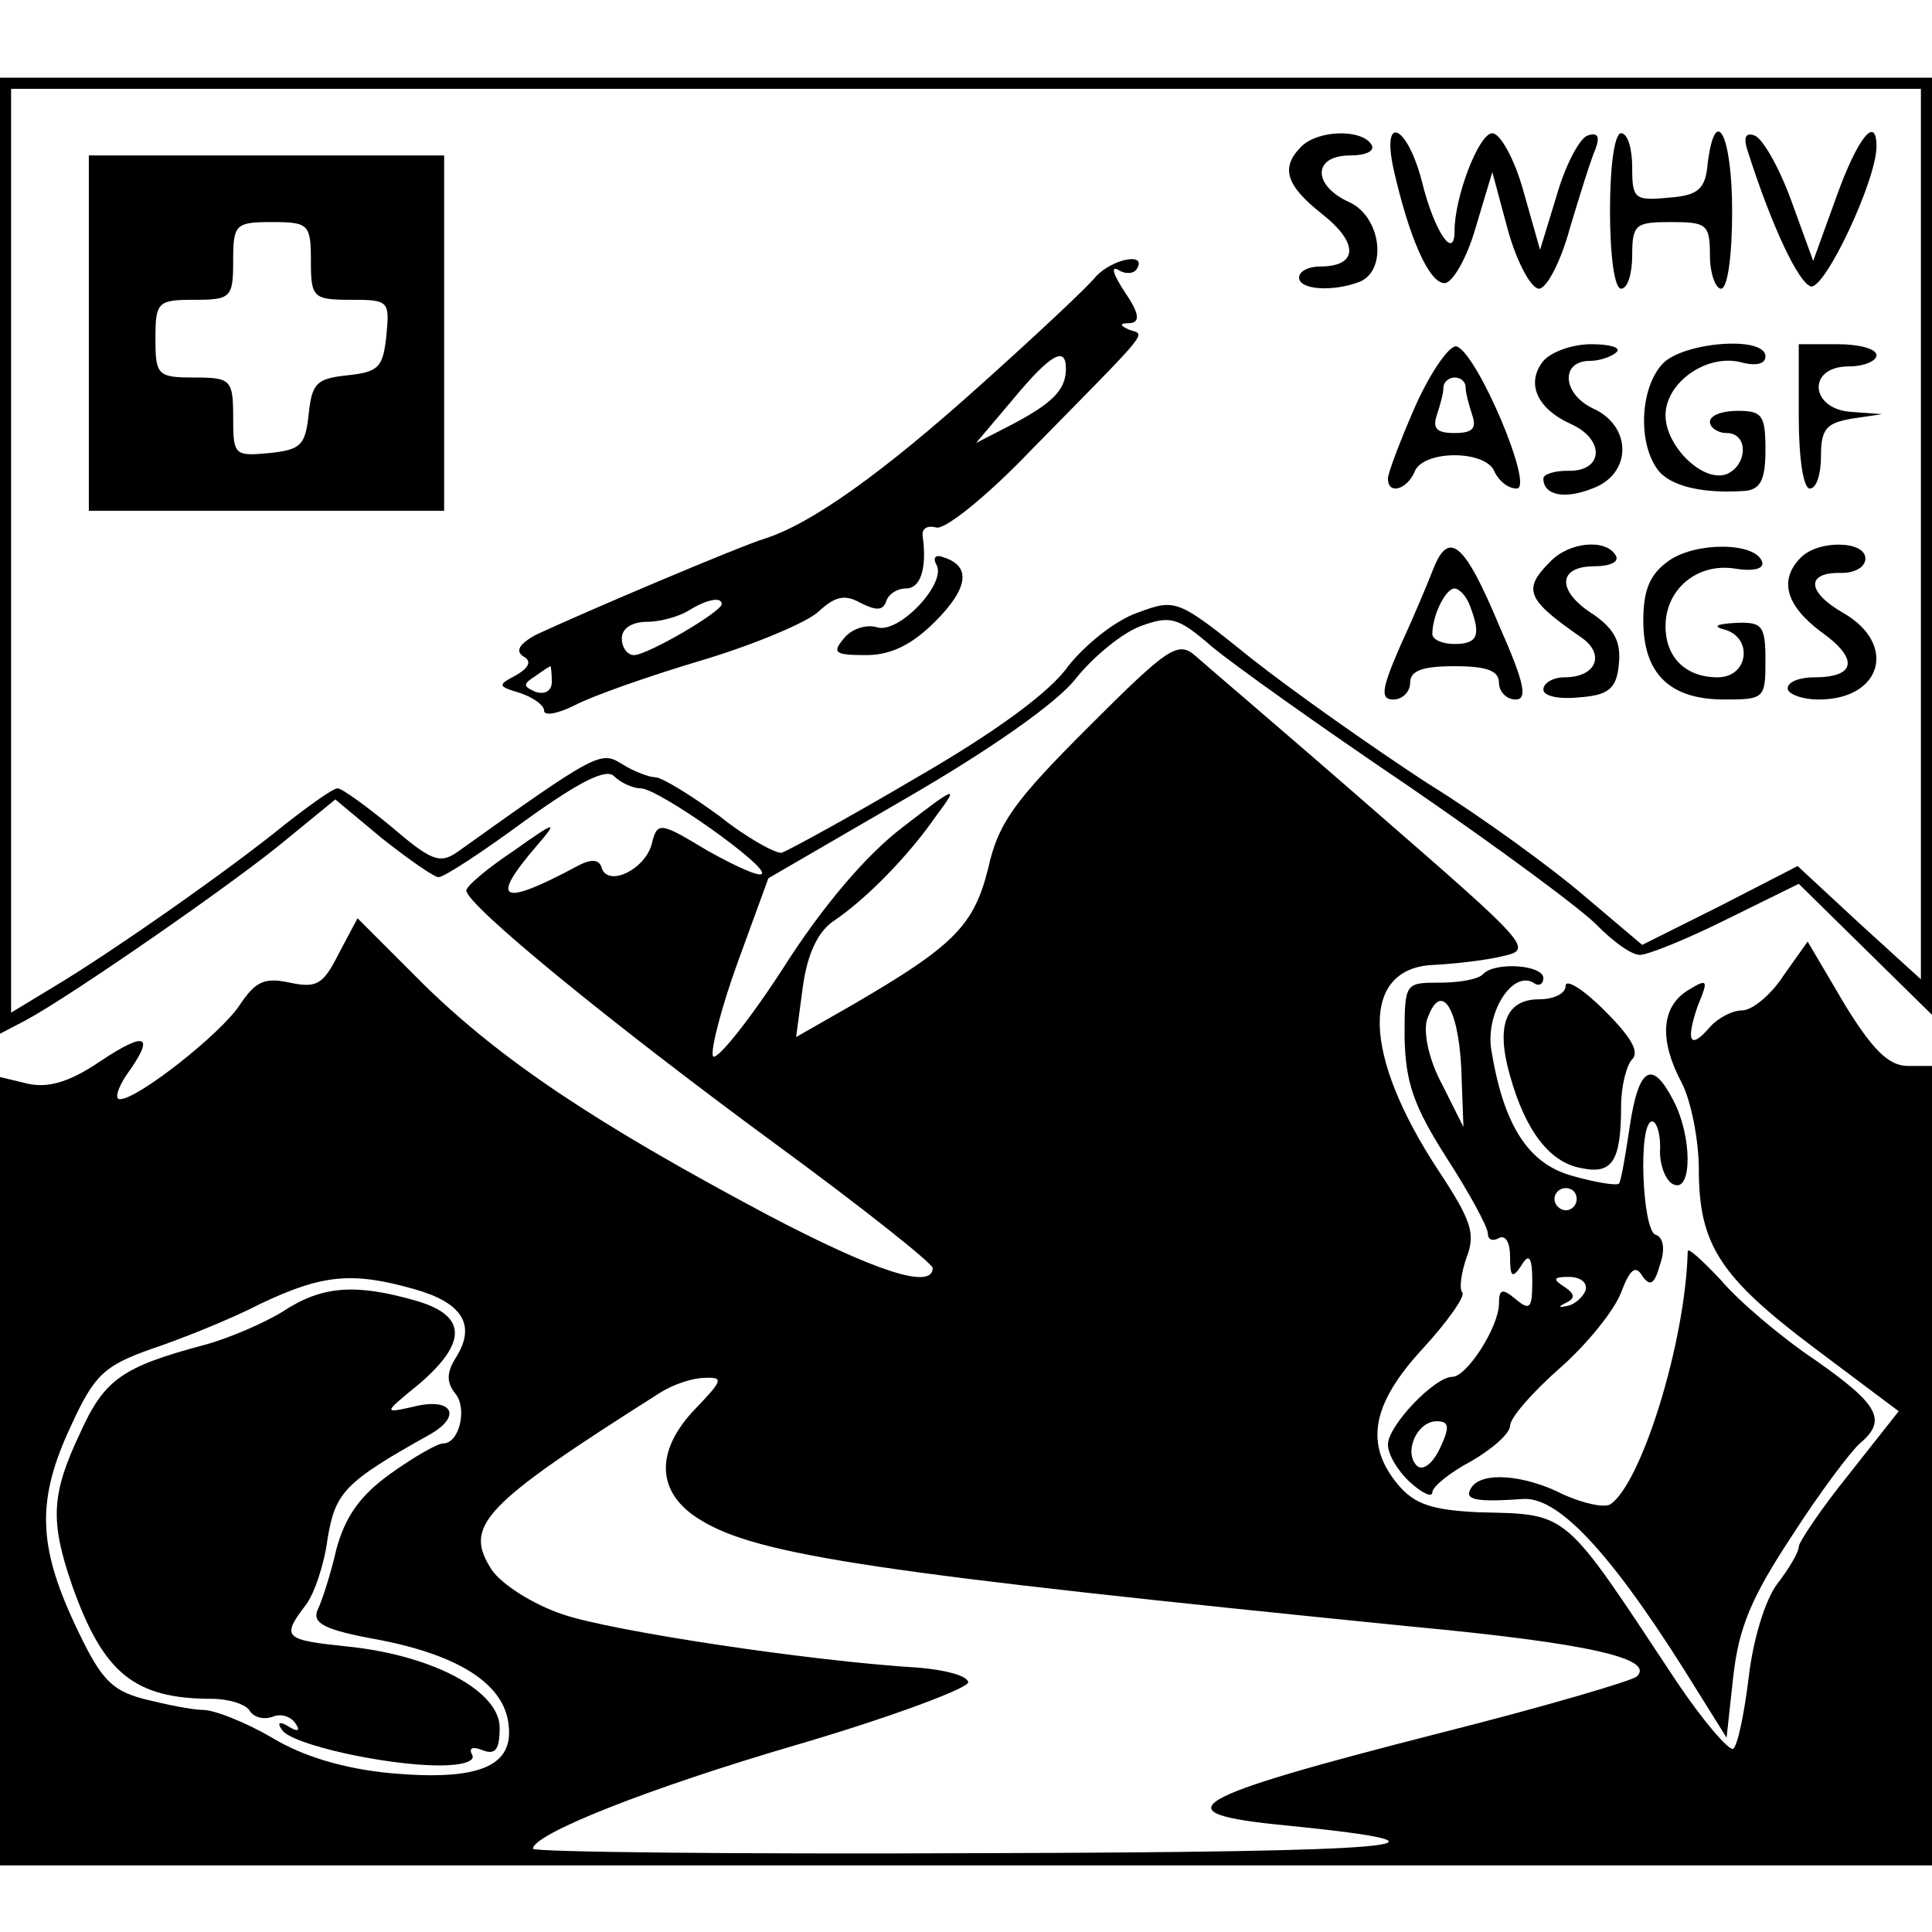 <?xml version="1.0" standalone="no"?>
<!DOCTYPE svg PUBLIC "-//W3C//DTD SVG 20010904//EN"
 "http://www.w3.org/TR/2001/REC-SVG-20010904/DTD/svg10.dtd">
<svg version="1.0" xmlns="http://www.w3.org/2000/svg"
 width="174pt" height="174pt" viewBox="0 0 174 174"
 preserveAspectRatio="xMidYMid meet">
<g transform="translate(0,174) scale(0.1,-0.1)"
fill="#000000" stroke="none">
<path d="M0 1240 l0 -431 23 12 c41 22 191 126 235 163 l44 36 42 -35 c24 -19
47 -35 51 -35 5 0 40 23 78 51 50 36 73 47 80 40 6 -6 17 -11 24 -11 16 0 116
-71 109 -77 -2 -3 -24 7 -49 21 -43 26 -45 26 -50 6 -6 -23 -39 -39 -45 -22
-2 8 -9 9 -22 2 -69 -37 -80 -32 -36 19 19 22 17 22 -21 -5 -24 -16 -43 -32
-43 -36 0 -13 131 -120 278 -228 78 -57 142 -108 142 -112 0 -20 -52 -3 -149
48 -156 83 -239 139 -308 206 l-61 61 -17 -32 c-14 -28 -20 -31 -44 -26 -23 5
-31 1 -45 -20 -17 -26 -92 -85 -108 -85 -5 0 -2 10 6 22 26 36 18 40 -24 12
-28 -19 -47 -24 -65 -20 l-25 6 0 -355 0 -355 870 0 870 0 0 360 0 360 -22 0
c-17 0 -32 15 -57 56 l-33 56 -22 -31 c-11 -17 -28 -31 -37 -31 -9 0 -22 -7
-29 -15 -18 -21 -22 -13 -11 19 10 24 9 25 -9 14 -24 -15 -26 -45 -5 -84 8
-16 15 -51 15 -77 0 -68 19 -97 104 -161 l76 -57 -45 -57 c-25 -31 -45 -61
-45 -65 0 -5 -9 -20 -19 -33 -11 -14 -22 -50 -26 -84 -4 -33 -10 -62 -14 -65
-4 -2 -28 26 -52 62 -102 154 -95 149 -177 151 -42 2 -58 7 -73 25 -30 36 -24
72 22 122 23 25 39 48 36 51 -3 3 -1 18 4 32 8 21 4 33 -25 77 -70 106 -71
184 -4 186 18 1 46 4 62 8 27 6 23 10 -115 130 -79 69 -152 131 -162 140 -16
14 -24 9 -97 -64 -66 -66 -81 -86 -90 -127 -13 -52 -31 -70 -124 -124 l-49
-28 6 45 c4 29 13 49 27 59 30 20 68 59 93 95 21 28 19 28 -30 -10 -33 -25
-73 -72 -109 -129 -32 -49 -60 -83 -62 -77 -2 6 8 45 23 86 l27 74 124 72 c76
44 136 86 153 108 16 20 42 41 58 47 27 10 34 8 64 -18 19 -16 99 -73 179
-127 80 -55 156 -111 169 -125 14 -14 30 -26 38 -26 7 0 42 14 78 32 l65 32
60 -59 60 -59 0 422 0 422 -870 0 -870 0 0 -430z m1730 19 l0 -401 -56 51 -55
51 -70 -36 -70 -35 -52 44 c-29 25 -92 71 -142 102 -49 32 -120 82 -158 112
-67 54 -68 54 -103 41 -20 -7 -47 -29 -62 -48 -16 -23 -65 -59 -136 -100 -61
-36 -116 -66 -122 -68 -5 -1 -31 13 -56 33 -26 19 -52 35 -58 35 -5 0 -19 5
-30 12 -19 12 -23 10 -149 -80 -15 -10 -23 -7 -58 23 -23 19 -45 35 -49 35 -4
0 -25 -15 -48 -33 -49 -40 -156 -115 -208 -146 l-38 -23 0 416 0 416 860 0
860 0 0 -401z m-1357 -680 c43 -12 56 -32 38 -61 -9 -14 -9 -23 -1 -33 11 -13
4 -45 -11 -45 -5 0 -26 -12 -47 -27 -28 -20 -41 -39 -49 -68 -5 -22 -13 -47
-17 -55 -5 -12 6 -18 56 -27 72 -14 112 -40 116 -76 5 -38 -27 -51 -106 -44
-42 4 -79 15 -107 32 -24 14 -52 25 -62 25 -10 0 -34 5 -54 10 -30 8 -39 19
-62 68 -33 71 -34 112 -3 178 21 46 30 54 72 69 27 9 72 27 99 41 55 26 82 29
138 13z m254 -107 c-38 -39 -36 -77 4 -101 52 -32 162 -48 641 -96 160 -15
219 -29 202 -45 -5 -4 -83 -27 -174 -50 -235 -60 -256 -73 -142 -84 179 -18
105 -24 -275 -25 -222 -1 -403 1 -403 4 0 13 102 54 239 94 85 25 154 51 153
56 -1 6 -21 11 -44 13 -99 6 -277 33 -321 48 -27 9 -55 27 -64 40 -26 40 -9
58 152 160 11 7 29 13 39 13 18 1 17 -2 -7 -27z"/>
<path d="M1172 1608 c-19 -19 -14 -35 19 -61 33 -26 32 -47 -2 -47 -10 0 -19
-4 -19 -10 0 -11 30 -13 54 -4 26 10 20 59 -9 72 -33 15 -33 42 1 42 14 0 23
4 19 10 -9 14 -48 13 -63 -2z"/>
<path d="M1255 1588 c14 -62 32 -103 46 -103 7 0 20 22 28 50 l15 50 14 -52
c8 -29 21 -53 28 -53 7 0 20 25 28 55 9 30 19 62 23 71 4 11 2 15 -7 12 -7 -2
-20 -26 -28 -54 l-15 -49 -15 53 c-8 29 -21 52 -28 52 -12 0 -34 -57 -34 -88
0 -27 -18 -1 -29 43 -13 52 -37 64 -26 13z"/>
<path d="M1450 1550 c0 -40 4 -70 10 -70 6 0 10 14 10 30 0 28 3 30 35 30 32
0 35 -2 35 -30 0 -16 5 -30 10 -30 6 0 10 30 10 70 0 68 -15 98 -22 43 -2 -23
-8 -29 -35 -31 -31 -3 -33 -1 -33 27 0 17 -4 31 -10 31 -6 0 -10 -30 -10 -70z"/>
<path d="M1574 1604 c22 -69 46 -119 57 -122 13 -2 59 96 59 126 0 29 -17 8
-36 -45 l-21 -58 -20 55 c-11 30 -26 56 -33 58 -8 3 -10 -2 -6 -14z"/>
<path d="M80 1440 l0 -160 160 0 160 0 0 160 0 160 -160 0 -160 0 0 -160z
m200 65 c0 -33 2 -35 36 -35 34 0 35 -1 32 -32 -3 -29 -7 -33 -35 -36 -28 -3
-32 -7 -35 -35 -3 -28 -7 -32 -35 -35 -32 -3 -33 -2 -33 32 0 34 -2 36 -35 36
-33 0 -35 2 -35 35 0 33 2 35 35 35 33 0 35 2 35 35 0 33 2 35 35 35 33 0 35
-2 35 -35z"/>
<path d="M987 1491 c-7 -9 -53 -52 -102 -96 -91 -82 -155 -127 -196 -140 -23
-7 -162 -66 -207 -87 -14 -8 -18 -14 -11 -19 8 -4 6 -10 -6 -17 -17 -9 -17
-10 3 -16 12 -4 22 -11 22 -16 0 -5 12 -3 28 5 15 8 66 26 113 40 47 14 95 34
106 44 15 14 24 16 38 8 14 -7 20 -7 23 1 2 7 10 12 18 12 13 0 19 18 15 47
-1 7 4 10 12 8 7 -3 45 27 87 71 108 110 102 102 87 107 -9 4 -9 6 1 6 9 1 8
9 -5 28 -10 15 -13 24 -6 20 6 -4 14 -4 17 1 9 15 -22 9 -37 -7z m-27 -83 c0
-19 -12 -31 -48 -50 l-33 -17 33 39 c34 41 48 49 48 28z m-310 -212 c0 -7 -67
-46 -79 -46 -6 0 -11 7 -11 15 0 9 9 15 23 15 12 0 29 5 37 10 16 10 30 13 30
6z m-153 -70 c0 -8 -6 -12 -15 -9 -11 5 -11 7 0 14 7 5 13 9 14 9 0 0 1 -6 1
-14z"/>
<path d="M1275 1375 c-14 -32 -25 -61 -25 -66 0 -15 17 -10 24 6 3 9 18 15 36
15 18 0 33 -6 36 -15 4 -8 12 -15 20 -15 16 0 -35 121 -54 128 -6 2 -23 -22
-37 -53z m45 16 c0 -5 3 -16 6 -25 4 -12 0 -16 -16 -16 -16 0 -20 4 -16 16 3
9 6 20 6 25 0 5 5 9 10 9 6 0 10 -4 10 -9z"/>
<path d="M1390 1415 c-16 -20 -6 -43 25 -57 31 -14 29 -43 -3 -42 -12 0 -22
-3 -22 -7 0 -15 19 -19 44 -9 36 13 36 56 1 72 -28 13 -30 43 -3 43 9 0 20 4
24 8 4 4 -6 7 -23 7 -17 0 -36 -7 -43 -15z"/>
<path d="M1497 1412 c-20 -22 -22 -71 -4 -95 11 -15 41 -22 80 -19 13 2 17 11
17 37 0 31 -3 35 -25 35 -14 0 -25 -4 -25 -10 0 -5 7 -10 15 -10 20 0 19 -29
0 -37 -21 -8 -55 25 -55 53 0 29 36 55 67 48 14 -4 23 -2 23 5 0 19 -75 13
-93 -7z"/>
<path d="M1620 1365 c0 -37 4 -65 10 -65 6 0 10 13 10 29 0 25 5 30 28 34 l27
4 -27 2 c-38 2 -41 41 -3 41 14 0 25 5 25 10 0 6 -16 10 -35 10 l-35 0 0 -65z"/>
<path d="M1291 1228 c-5 -13 -18 -44 -30 -70 -17 -39 -18 -48 -6 -48 8 0 15 7
15 15 0 11 11 15 40 15 29 0 40 -4 40 -15 0 -8 7 -15 15 -15 11 0 8 15 -15 67
-31 74 -45 86 -59 51z m33 -34 c10 -26 7 -34 -14 -34 -11 0 -20 4 -20 9 0 17
12 41 20 41 4 0 11 -7 14 -16z"/>
<path d="M1396 1234 c-25 -25 -21 -34 28 -68 22 -15 14 -36 -15 -36 -10 0 -19
-5 -19 -11 0 -6 14 -9 33 -7 26 2 33 8 35 30 2 20 -4 31 -22 44 -34 21 -34 44
0 44 14 0 23 4 19 10 -9 15 -42 12 -59 -6z"/>
<path d="M1503 1235 c-17 -12 -23 -26 -23 -54 0 -48 24 -71 73 -71 36 0 37 1
37 35 0 32 -3 35 -27 34 -17 -1 -21 -3 -10 -6 26 -7 22 -43 -6 -43 -29 0 -47
18 -47 46 0 33 28 57 62 52 18 -3 27 0 25 6 -6 18 -60 18 -84 1z"/>
<path d="M1622 1238 c-20 -20 -14 -43 18 -67 34 -24 32 -41 -6 -41 -13 0 -24
-4 -24 -10 0 -5 13 -10 28 -10 57 0 71 50 22 78 -33 19 -34 37 -1 36 11 0 21
5 21 13 0 16 -42 17 -58 1z"/>
<path d="M843 1232 c11 -16 -33 -63 -53 -57 -9 3 -23 -1 -30 -10 -11 -13 -8
-15 20 -15 22 0 41 9 62 30 30 30 33 50 8 58 -7 3 -10 0 -7 -6z"/>
<path d="M255 559 c-16 -10 -48 -24 -70 -30 -75 -20 -91 -31 -113 -80 -26 -55
-27 -79 -7 -137 28 -79 56 -102 126 -102 15 0 31 -5 34 -11 4 -6 13 -8 21 -5
7 3 16 0 20 -6 5 -7 2 -8 -6 -3 -8 5 -11 4 -6 -3 8 -13 93 -32 142 -32 21 0
33 4 29 10 -3 6 1 7 9 4 12 -5 16 0 16 20 0 33 -60 65 -136 73 -58 6 -61 8
-39 37 8 10 17 37 20 60 7 42 15 51 92 94 30 17 20 34 -15 25 -27 -6 -27 -6 6
21 44 38 42 62 -5 75 -53 15 -83 13 -118 -10z"/>
<path d="M1336 863 c-4 -5 -22 -8 -39 -8 -32 0 -32 0 -32 -50 1 -40 8 -61 38
-108 20 -31 37 -62 37 -68 0 -6 5 -7 10 -4 6 3 10 -4 10 -17 0 -18 2 -20 10
-8 7 12 10 8 10 -14 0 -24 -2 -27 -15 -16 -12 10 -15 9 -15 -4 0 -21 -29 -66
-42 -66 -16 0 -58 -44 -58 -61 0 -9 9 -24 20 -34 11 -10 20 -14 20 -9 0 5 16
18 35 28 19 11 35 25 35 32 0 7 20 30 45 52 24 21 49 52 55 68 8 21 13 25 19
15 7 -10 11 -8 16 10 5 14 3 25 -4 27 -12 4 -16 102 -3 102 4 0 8 -12 7 -27 0
-14 6 -28 13 -30 16 -6 16 44 -1 76 -19 37 -31 30 -39 -22 -4 -27 -8 -51 -10
-53 -2 -2 -21 1 -42 7 -40 11 -62 46 -73 114 -5 33 19 71 38 60 5 -4 9 -1 9 4
0 12 -43 15 -54 4z m-20 -84 l2 -54 -19 38 c-12 22 -17 46 -14 58 12 36 28 14
31 -42z m104 -119 c0 -5 -4 -10 -10 -10 -5 0 -10 5 -10 10 0 6 5 10 10 10 6 0
10 -4 10 -10z m8 -82 c-2 -6 -10 -13 -16 -14 -9 -2 -9 -1 -1 3 8 4 7 8 -2 14
-11 7 -10 9 4 9 10 0 17 -5 15 -12z m-131 -142 c-7 -15 -16 -21 -21 -16 -12
12 0 40 18 40 11 0 12 -5 3 -24z"/>
<path d="M1410 852 c0 -7 -11 -12 -24 -12 -30 0 -39 -24 -26 -69 14 -50 36
-78 64 -83 28 -6 36 6 36 56 0 18 5 37 10 42 7 7 -2 21 -25 44 -19 19 -35 29
-35 22z"/>
<path d="M1520 613 c-2 -82 -42 -210 -70 -228 -6 -3 -24 1 -42 9 -35 18 -74
21 -83 6 -7 -11 4 -13 47 -10 33 2 83 -53 158 -175 l25 -40 6 55 c5 44 16 71
53 127 25 39 53 76 61 83 25 21 17 35 -40 75 -30 20 -69 53 -85 72 -17 18 -30
30 -30 26z"/>
</g>
</svg>
